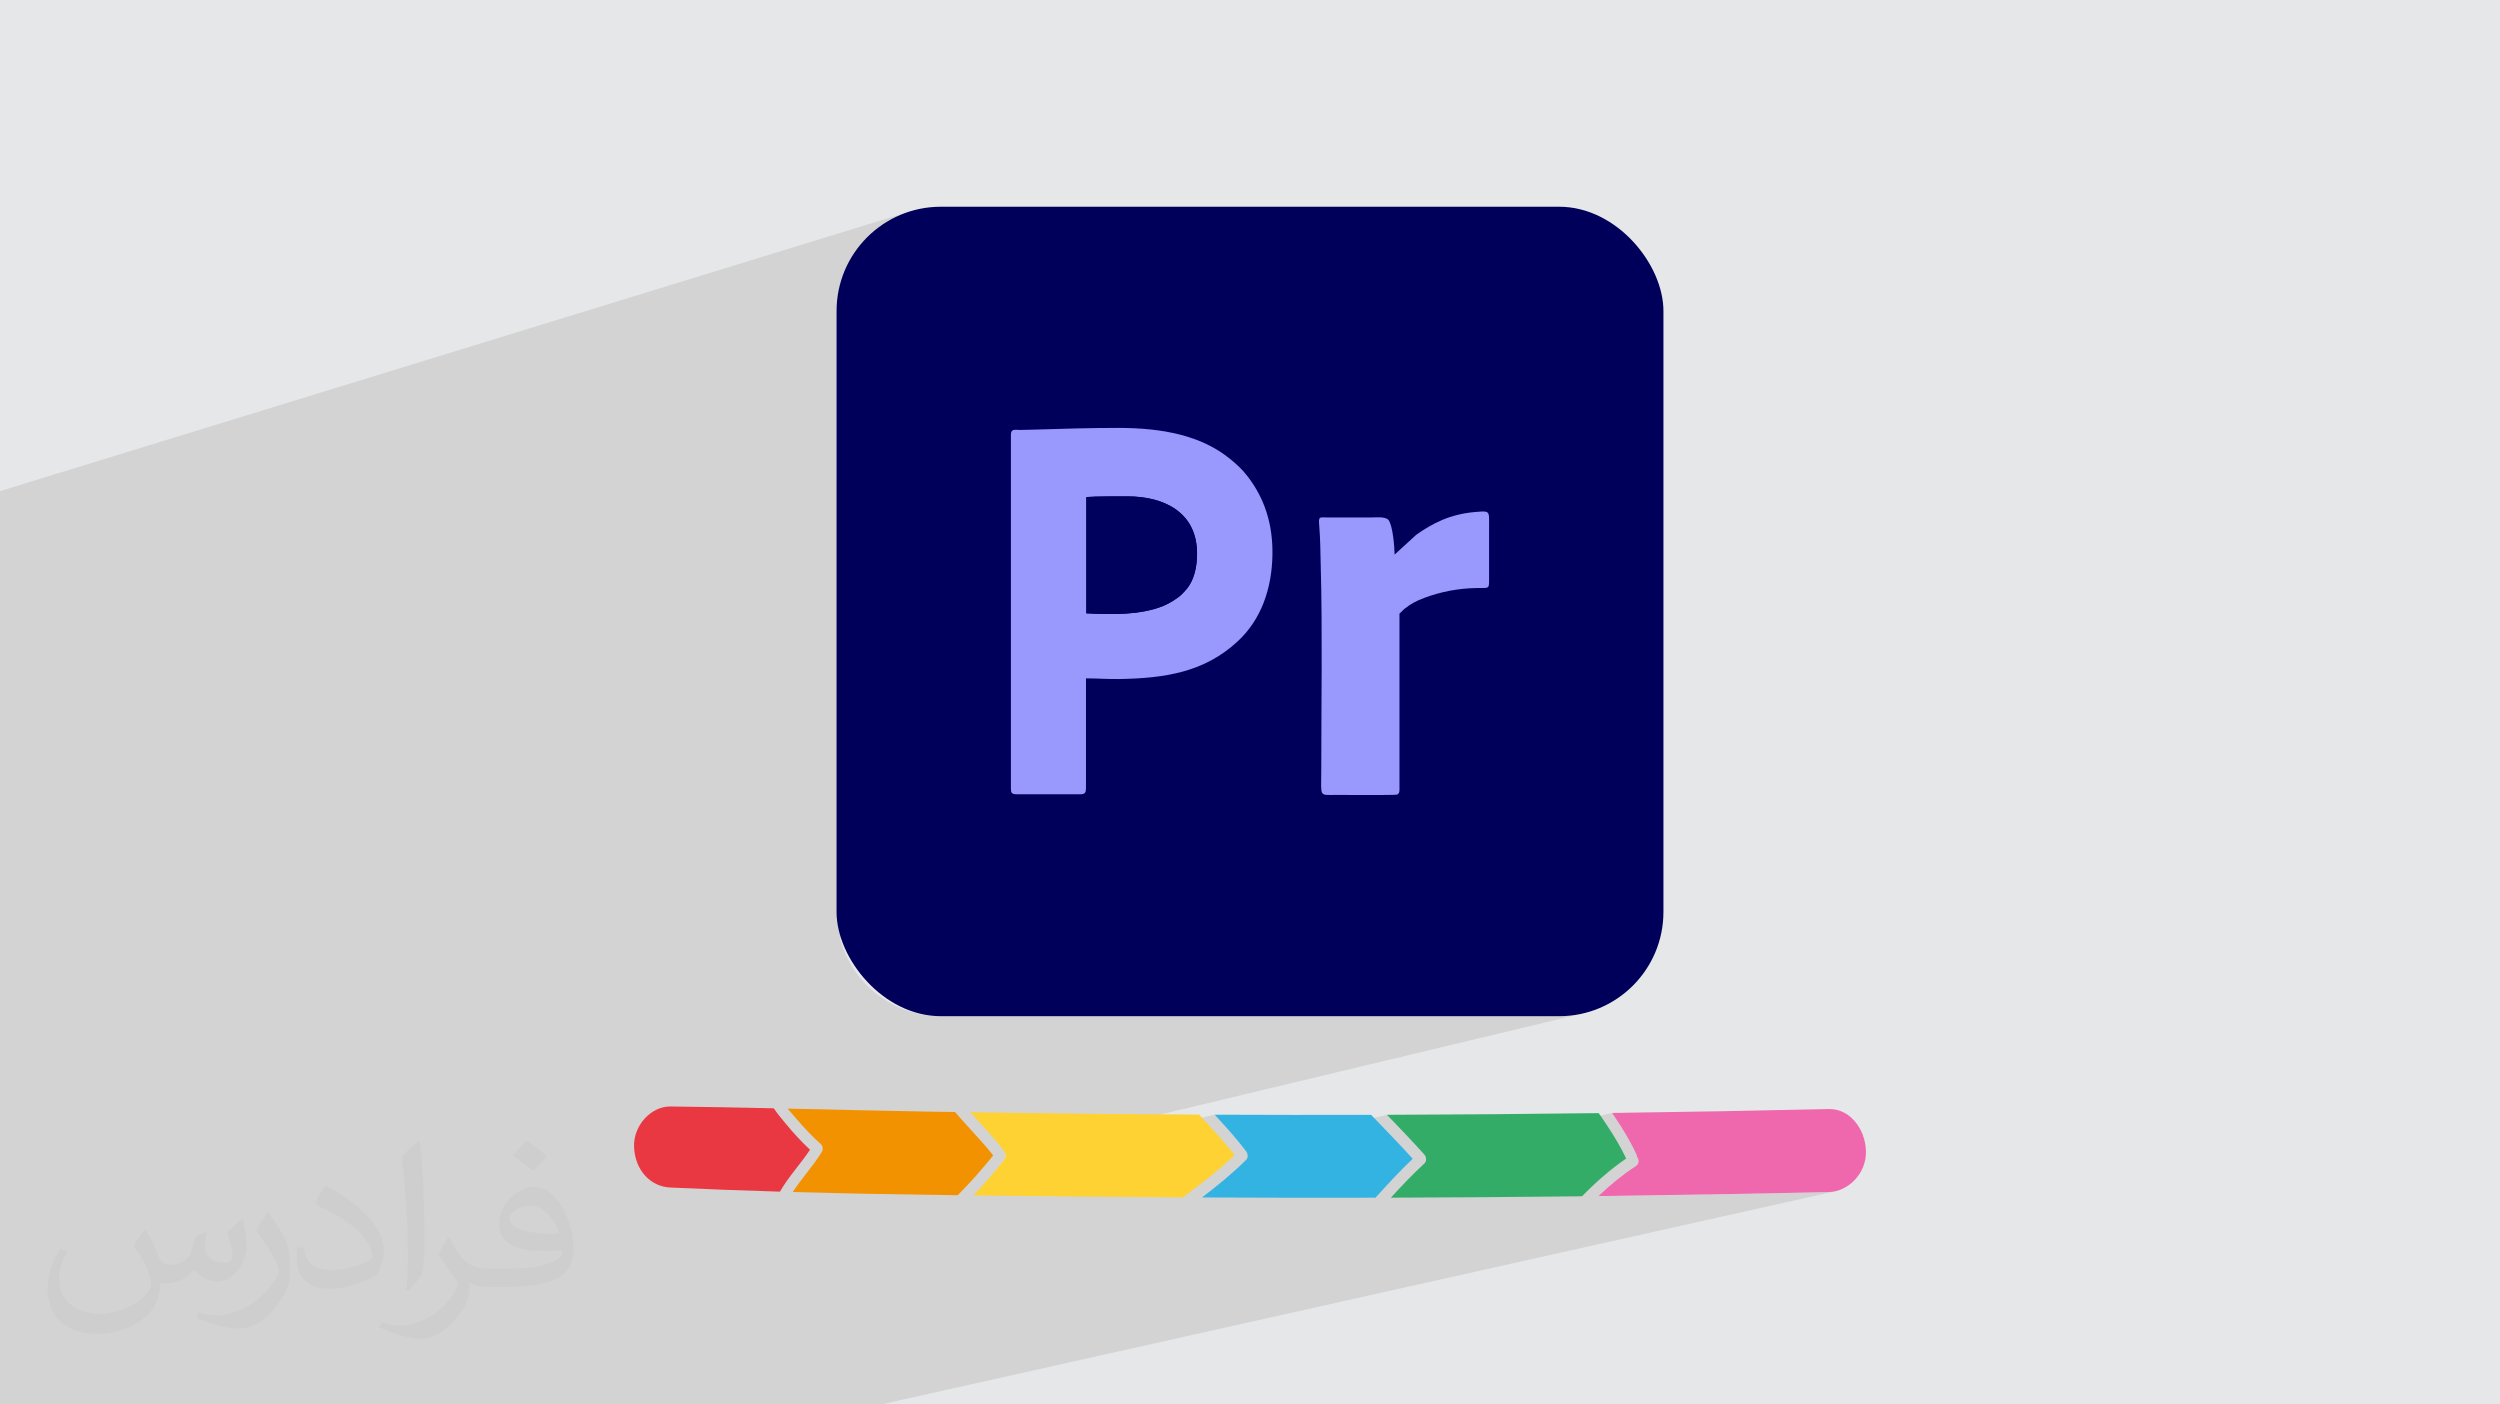 <?xml version="1.0" encoding="UTF-8"?>
<!DOCTYPE svg PUBLIC "-//W3C//DTD SVG 1.0//EN" "http://www.w3.org/TR/2001/REC-SVG-20010904/DTD/svg10.dtd">
<!-- Creator: CorelDRAW -->
<svg xmlns="http://www.w3.org/2000/svg" xml:space="preserve" width="94.192mm" height="52.917mm" version="1.0" style="shape-rendering:geometricPrecision; text-rendering:geometricPrecision; image-rendering:optimizeQuality; fill-rule:evenodd; clip-rule:evenodd"
viewBox="0 0 9404.92 5283.66"
 xmlns:xlink="http://www.w3.org/1999/xlink"
 xmlns:xodm="http://www.corel.com/coreldraw/odm/2003">
 <defs>
  <style type="text/css">
   <![CDATA[
    .fil3 {fill:#00005B}
    .fil5 {fill:#00005D}
    .fil4 {fill:#9898FD}
    .fil10 {fill:#33AC67;fill-rule:nonzero}
    .fil9 {fill:#33B3E2;fill-rule:nonzero}
    .fil7 {fill:#E93842;fill-rule:nonzero}
    .fil11 {fill:#EF67AC;fill-rule:nonzero}
    .fil6 {fill:#F39200;fill-rule:nonzero}
    .fil8 {fill:#FED233;fill-rule:nonzero}
    .fil2 {fill:#373435;fill-opacity:0.031}
    .fil1 {fill:#2B2A29;fill-opacity:0.102}
    .fil0 {fill:#E6E7E8}
   ]]>
  </style>
 </defs>
 <g id="Layer_x0020_1">
  <polygon class="fil0" points="-0,0 9404.92,0 9404.92,5283.66 -0,5283.66 "/>
  <path class="fil1" d="M1384.46 5283.66l-46.64 0 -24.98 0 -137.02 0 -65.96 0 -222.77 0 -121.14 0 -126.35 0 -49.9 0 -250.64 0 -58.49 0 -280.57 0 0 -1.29 0 -17.51 0 -27.83 0 -1.95 0 -35.14 0 -12.17 0 -86.56 0 -19.27 0 -3.26 0 -8.98 0 -14.34 0 -114.32 0 -39.36 0 -2.27 0 -114.39 0 -443.81 0 -24.5 0 -258.6 0 -16.78 0 -314.01 0 -1.22 0 -6.72 0 -3.87 0 -18.66 0 -0.97 0 -1.35 0 -21.17 0 -14.47 0 -136.72 0 -34.78 0 -4.39 0 -0.01 0 -30.03 0 -7.04 0 -12.71 0 -0.02 0 -0.01 0 -24.94 0 -10.54 0 -25.03 0 -38.5 0 -7.45 0 -212.98 0 -76.48 0 -8.26 0 -0.01 0 -208.7 0 -78.08 0 -6.18 0 -0.01 0 -6.7 0 -6.71 0 -875 3423.09 -1052.18 -18.2 6.19 -17.79 7.05 -17.37 7.89 -16.9 8.7 -16.44 9.48 -15.92 10.22 -15.4 10.97 -14.83 11.67 -14.26 12.35 -13.65 13.01 -13.01 13.65 -12.35 14.26 -11.67 14.83 -10.97 15.4 -10.22 15.92 -9.48 16.44 -8.7 16.9 -7.89 17.37 -7.05 17.79 -6.19 18.2 -5.3 18.59 -4.4 18.94 -3.46 19.27 -2.51 19.57 -1.53 19.86 -0.51 20.11 0 640.57 666.26 -193.07 5.26 -0.64 6.08 0.04 6.75 0.31 7.3 0.16 6.56 -0.05 6.56 -0.1 6.56 -0.14 6.55 -0.17 6.54 -0.19 6.54 -0.2 6.52 -0.21 6.51 -0.21 19.21 -0.62 19.42 -0.61 19.6 -0.6 19.75 -0.58 19.86 -0.56 19.95 -0.53 20 -0.5 20.03 -0.47 20.01 -0.43 19.97 -0.38 19.89 -0.34 19.79 -0.29 19.65 -0.23 19.47 -0.17 19.27 -0.1 19.04 -0.04 15.85 0.09 15.7 0.26 15.53 0.45 15.39 0.63 15.22 0.82 15.06 1.02 14.89 1.23 14.73 1.43 14.56 1.65 14.39 1.86 14.22 2.09 14.04 2.32 13.87 2.55 13.69 2.79 13.5 3.03 13.33 3.29 13.14 3.53 12.95 3.79 12.77 4.05 12.57 4.32 12.38 4.6 12.19 4.89 11.99 5.16 11.79 5.46 11.59 5.76 11.39 6.05 11.18 6.37 10.98 6.67 10.77 7 10.55 7.31 10.34 7.64 10.13 7.98 9.51 7.81 8.92 7.58 8.44 7.5 8.08 7.59 7.82 7.85 7.68 8.27 7.65 8.85 7.73 9.61 11.87 15.95 11.05 16.28 10.25 16.58 9.45 16.91 8.64 17.25 7.85 17.58 7.05 17.93 6.25 18.28 5.47 18.63 4.68 19 3.9 19.36 2.33 14.66 189.5 -52.61 6.99 -0.37 9.62 0.24 12.59 0.22 153.14 0 8.68 -0.16 9.54 -0.32 9.96 -0.22 9.96 0.13 9.54 0.74 8.67 1.58 7.38 2.68 5.66 4.03 2.98 3.92 2.76 5.29 2.55 6.49 2.34 7.52 2.15 8.38 1.94 9.07 1.49 8.17 231.56 -63.73 7.74 -2.09 7.84 -1.96 7.92 -1.81 7.99 -1.66 8.05 -1.52 8.11 -1.36 8.14 -1.22 8.18 -1.06 8.2 -0.9 8.21 -0.74 13.81 -1.13 11.27 -0.69 8.96 0.11 6.83 1.31 4.93 2.87 3.25 4.8 1.77 7.12 0.5 9.82 -0.02 231.98 -0.11 11.24 -0.71 8.02 -1.83 5.31 -3.49 3.18 -5.68 1.59 -312.3 84.24 -1 1.02 -2.32 2.44 -2.3 2.41 -2.35 2.31 -2.45 2.16 -2.62 1.97 0 651.79 0.07 4.52 0.07 4.56 -0.12 4.46 -0.46 4.22 -0.99 3.85 -1.7 3.32 -2.57 2.67 -3.61 1.87 -436.15 112.19 -303.52 721.37 1349.7 0 20.11 -0.51 19.86 -1.53 19.57 -2.51 19.27 -3.46 18.94 -4.4 -1603.63 383.63 -23.07 54.81 232.8 -55.48 7.66 8.35 7.66 8.35 7.65 8.37 7.63 8.38 7.6 8.41 7.58 8.44 7.54 8.48 7.5 8.52 7.46 8.57 7.4 8.63 7.34 8.7 7.27 8.76 7.2 8.84 7.13 8.93 5.75 7.36 537.8 -126.65 8.96 9.28 8.95 9.3 8.95 9.3 8.94 9.31 8.92 9.32 8.92 9.34 8.9 9.35 8.88 9.38 8.86 9.39 8.84 9.42 8.81 9.45 8.79 9.47 8.76 9.5 8.74 9.54 8.7 9.57 8.66 9.61 2.41 3.35 0.98 2.12 701.95 -162.88 0.88 1.28 0.87 1.27 0.88 1.28 0.88 1.28 0.88 1.28 0.87 1.27 0.88 1.28 0.87 1.27 5.84 8.62 5.81 8.68 5.75 8.73 5.69 8.78 5.63 8.85 5.55 8.9 5.48 8.97 5.4 9.03 5.3 9.09 5.2 9.17 5.1 9.23 4.99 9.31 4.87 9.38 4.74 9.45 4.61 9.53 4.47 9.61 0.5 1.17 0.44 1.16 0.37 1.16 0.32 1.14 0.25 1.14 0.21 1.14 0.14 1.12 0.1 1.11 2.64 3.93 1.95 4.42 1.15 4.71 0.26 4.84 -0.73 4.78 -1.8 4.55 -2.98 4.13 -4.24 3.54 -9.4 6.2 -9.31 6.33 -9.23 6.45 -9.15 6.58 -9.08 6.7 -8.99 6.82 -8.92 6.93 -8.84 7.05 -8.77 7.16 -8.69 7.26 -8.62 7.37 -8.56 7.46 -8.49 7.57 -8.42 7.66 -8.35 7.76 -8.29 7.84 27.09 -0.34 27.09 -0.35 27.09 -0.35 27.09 -0.37 27.09 -0.37 27.08 -0.38 27.09 -0.39 27.09 -0.4 27.09 -0.41 27.09 -0.41 27.09 -0.42 27.08 -0.44 27.09 -0.44 27.09 -0.44 27.09 -0.46 27.08 -0.47 27.09 -0.47 27.09 -0.49 27.08 -0.49 27.09 -0.5 27.09 -0.51 27.08 -0.51 27.09 -0.53 27.09 -0.54 27.08 -0.54 27.09 -0.55 27.08 -0.57 27.09 -0.57 27.09 -0.58 27.08 -0.59 27.09 -0.59 27.08 -0.61 13.62 -1.08 13.45 -2.59 -2945 657.91 -60.98 144.92 60.98 -144.92 -648.69 144.92 -9.98 0 -749.76 0 -54.6 0 -24.03 0 -254.26 0 -138.46 0 -39.12 0 -197.35 0 -53.81 0 -351.08 0 -56.53 0zm2393.12 -920.38l-6.93 8.64 -6.97 8.63 -4.96 6.08 577.82 -137.7 23.07 -54.81 -580.87 138.96 1.26 2.01 1.76 3.98 1.09 4.1 0.41 4.14 -0.3 4.13 -1.03 4.08 -1.79 3.96 -2.55 3.78zm738.2 -540.38l303.52 -721.37 -1659.76 426.95 5.25 18.41 6.19 18.2 7.05 17.79 7.89 17.37 8.7 16.9 9.48 16.44 10.22 15.92 10.97 15.4 11.67 14.83 12.35 14.26 13.01 13.65 13.65 13.01 14.26 12.35 14.83 11.67 15.4 10.97 15.92 10.22 16.44 9.48 16.9 8.7 17.37 7.89 17.79 7.05 18.2 6.19 18.59 5.3 18.94 4.4 19.27 3.46 19.57 2.51 19.86 1.53 20.11 0.51 976.35 0z"/>
  <path class="fil2" d="M548.54 4627.69c17.95,27.21 29.6,53.36 40.96,82.43 8.45,16.91 12.93,48.09 52.57,48.09 11.61,0 28.28,-3.42 43.06,-11.61 16.63,-8.73 29.32,-21.94 35.94,-42l15.85 -53.36 38.57 -19.02 2.64 2.64c-5.27,20.09 -6.59,39.36 -6.59,54.43 0,44.63 38.57,61.56 69.22,61.56 17.95,0 34.09,-8.73 34.09,-25.11 0,-21.13 -8.98,-57.06 -20.62,-89.29 17.95,-17.95 35.94,-35.94 56.53,-50.47l3.17 1.6c8.98,38.04 14,75.56 14,100.66 0,24.57 -10.83,51.79 -19.81,69.49 -18.49,34.87 -51.25,62.62 -90.87,62.62 -30.1,0 -63.65,-15.07 -86.66,-43.06l-1.32 0c-21.66,26.96 -55.22,51.25 -108.86,51.25l-16.63 0c-2.64,35.41 -10.29,60.49 -21.94,82.95 -31.95,62.34 -126.81,106.47 -216.1,106.47 -124.17,0 -186.51,-71.59 -186.51,-166.96 0,-58.91 19.27,-113.6 48.88,-152.42l24.29 10.04c-18.49,35.41 -30.91,68.68 -30.91,101.45 0,89.29 72.66,131.83 156.4,131.83 77.68,0 173.83,-49.41 191.28,-106.72 -6.59,-62.62 -30.1,-91.93 -66.04,-148.99 10.83,-19.02 24.83,-38.04 42.28,-58.38l3.17 0 0 0 0 0 -0.02 -0.09zm1432.13 -336.04c26.15,16.39 51.79,35.66 76.87,57.85 -14,19.81 -31.45,37.79 -53.11,53.64 -25.11,-20.34 -50.19,-37.79 -75.84,-56.27 17.42,-19.55 34.62,-38.29 52.04,-55.22l0 0 0 0 0 0 0 0 0 0 0.03 0zm13.47 244.11c-42.28,0 -76.87,27.75 -76.87,48.34 0,44.13 84.53,57.85 185.72,57.31 -12.68,-51.79 -57.06,-105.68 -108.86,-105.68l0.01 0.03zm-94.86 236.19c54.96,0 103.04,-1.6 139.74,-10.83 40.96,-10.29 75.56,-30.91 75.56,-45.17 0,-3.7 0,-8.19 -1.32,-11.89 -22.98,2.11 -49.41,2.11 -72.38,2.11 -74.49,0 -131.55,-16.91 -154.02,-58.66 -5.55,-11.61 -9.51,-24.57 -9.51,-39.36 0,-40.43 17.42,-79.79 48.09,-107 25.61,-22.45 53.89,-36.44 82.67,-36.44 52.04,0 93.51,41.75 122.57,107.54 15.85,35.94 26.68,77.4 26.68,129.72 0,34.87 -9.51,64.19 -31.17,85.85 -40.43,39.11 -114.92,53.89 -229.04,53.89l-51.79 0 0 0 -13.47 0c-28.28,0 -48.62,-5.02 -64.72,-17.42l-2.64 0c0.79,6.59 1.32,12.93 1.32,19.02 0,25.61 -8.45,58.38 -25.61,84.53 -50.72,75.3 -105.68,108.04 -153.24,108.04 -48.09,0 -107,-18.49 -160.11,-42.54l9.51 -18.49c17.17,7.13 40.96,11.89 73.7,11.89 85.85,0 198.66,-82.43 212.66,-163 -3.17,-6.59 -8.98,-15.32 -17.17,-24.57 -25.11,-29.85 -40.96,-54.68 -55.75,-80.83 12.68,-25.11 24.29,-45.17 35.13,-63.4l4.49 -0.53c36.72,74.77 69.99,117.55 144.23,117.55l11.61 0 0 0 53.89 0 0 0 0 0 0 0 0 0 0 0 0.09 0.01zm-371.98 79c6.34,-34.34 6.87,-72.91 6.87,-108.86l0 -53.36c0,-99.6 -12.68,-244.36 -22.98,-338.68 17.95,-19.27 43.06,-42 62.87,-57.31l5.81 1.6c13.47,118.62 16.63,256 16.63,383.06 0,33.3 -1.32,65.79 -4.49,89.55 -1.85,30.1 -19.27,52.83 -56.53,87.7l-8.19 -3.7zm-382.8 -157.19c1.85,46.77 24.83,83.49 105.15,83.49 49.93,0 92.19,-12.93 138.96,-35.13 8.45,-3.7 12.93,-8.73 12.93,-12.93 0,-29.32 -22.45,-68.15 -60.23,-103.55 -36.72,-33.3 -85.34,-62.62 -130.76,-82.18 -15.6,-6.59 -20.62,-13.47 -20.62,-20.09 0,-13.47 17.95,-41.75 32.77,-62.09l5.02 -0.53c52.04,27.21 110.17,67.64 153.24,112.53 39.11,41.47 63.4,83.49 63.4,129.19 0,33.81 -10.29,65.51 -26.96,95.11 -57.06,28.79 -117.83,50.72 -178.06,50.72 -73.17,0 -123.1,-34.34 -123.1,-114.92 0,-8.73 0,-22.19 3.17,-39.64l25.11 0 0 0 0 0 0 0 0 0 0 0 -0.02 0zm-132.37 -132.9l45.45 73.45c16.63,27.21 32.23,56.81 32.23,103.55l0 59.7c0,48.34 -30.91,100.13 -80.83,151.38 -39.11,34.62 -73.7,49.41 -105.68,49.41 -47.55,0 -101.98,-14.79 -164.85,-41.75l7.13 -18.49c19.81,5.27 42.79,9.77 71.06,9.77 90.36,-0.53 182.8,-66.57 225.08,-147.15 5.02,-9.26 6.87,-17.95 6.87,-24.04 0,-9.26 -5.02,-19.55 -8.98,-28.79 -22.98,-43.31 -48.62,-82.95 -76.87,-119.68 14.79,-23.25 29.6,-45.7 45.7,-67.9l3.7 0.53 0 0 0 0 0 0 0 0 0 0 -0.02 0.01z"/>
  <g id="_2058837807200">
   <g>
    <rect class="fil3" x="3147.08" y="777.72" width="3110.74" height="3045.18" rx="392.36" ry="392.36"/>
    <g>
     <path class="fil4" d="M4086.76 2307.33l0 -437.43c33.35,-2.76 119.6,-2.62 156.37,-2.54 134.11,0.26 263.1,58.66 260.08,221.15 -0.9,48.56 -12.15,92.39 -35.76,123.19 -7.62,9.93 -10.36,11.74 -18.96,21.15 -15.16,16.52 -50.03,37.9 -73.35,47.12 -86.24,34.14 -190.2,32.4 -288.36,27.34l-0.02 0.02zm-283.78 -672.32l0 1332.27c0,15.28 3.89,20.62 19.37,20.62l243.84 0c15.35,0 19.27,-7.29 19.27,-22.11l0 -413.86c41.66,0 82.36,3.33 124.98,2.6 172.77,-2.99 319.93,-25.57 445.19,-141.26 89.24,-82.42 129.3,-199.21 131.25,-326.18 1.76,-114.5 -28.92,-212.01 -94.4,-296.24 -20.81,-26.76 -39.59,-43.74 -65.81,-65.04 -106.92,-86.85 -250.85,-116.07 -420.68,-116.07 -100.85,0 -213.1,3.13 -314.91,6.44 -17.34,0.55 -34.85,1.19 -52.34,1.27 -20.08,0.11 -35.72,-5.62 -35.72,17.56l-0.04 0z"/>
     <path class="fil4" d="M5246.52 2086.19c-0.45,-31.17 -7.59,-114.05 -24.01,-130.98 -12.41,-12.78 -47.78,-8.46 -69.38,-8.46l-153.14 0c-37.85,0 -40.25,-6.97 -36.91,33.08 4.08,48.91 4.13,97.98 5.47,147.35 6.73,248.16 2.04,515.39 2.04,767.25 0,106.25 -10.53,96.06 56.15,96.06 17.86,0 221.14,1.41 228.72,-1.15 11.19,-3.78 9.35,-17.61 9.31,-29.49l0 -651.79c7.25,-4.93 12.09,-12.5 19.65,-18.36 25.04,-19.4 43.45,-29.2 75.04,-40.93 61.83,-22.99 127.49,-35.58 195.13,-36.62 46.68,-0.73 47.35,4.84 47.32,-29.95l0.02 -231.98c0.17,-30.09 -10.91,-27.45 -51.31,-24.2 -43.8,3.52 -87.48,13.94 -124.39,29.68 -37.4,15.93 -70.11,35.9 -98.43,56.2l-81.27 74.3 0 0z"/>
     <path class="fil5" d="M4086.76 2307.33c98.16,5.06 202.14,6.81 288.36,-27.34 23.3,-9.24 58.19,-30.59 73.34,-47.12 8.62,-9.41 11.35,-11.2 18.97,-21.15 23.6,-30.8 34.85,-74.64 35.76,-123.19 3.03,-162.5 -125.98,-220.89 -260.08,-221.15 -36.77,-0.07 -123.02,-0.24 -156.37,2.54l0 437.43 0.02 -0.02z"/>
    </g>
   </g>
   <g>
    <path class="fil6" d="M3641.13 4237.68c-15.58,-17.48 -32.56,-35.32 -48.23,-54.32 -38.61,-0.63 -77.23,-1.17 -115.85,-1.84 -171.34,-2.99 -342.67,-7.21 -514,-11.04 10.65,13 21.78,25.19 31.34,36.42 29.65,34.79 60.87,68.43 94.62,98.22 6.61,5.84 7.71,20.02 3.17,27.45 -32.7,53.6 -75.83,99.22 -109.84,151.7 206.71,5.8 413.51,9.54 620.3,12.22 47.14,-46.79 91.51,-97.55 133.85,-149.77 -29.83,-38.31 -63.35,-73.15 -95.35,-109.04z"/>
    <path class="fil7" d="M3047.26 4325.26c-32.73,-30.34 -63.25,-64.02 -92.03,-98.88 -14.52,-17.58 -30.73,-36.5 -44.33,-57.05 -129.77,-2.84 -259.55,-5.35 -389.34,-6.81 -71.27,-0.8 -139.49,70.7 -136.22,152.47 3.42,85.43 59.86,148.92 136.22,152.46 137.48,6.37 275.03,11.42 412.65,15.5 32.38,-56.67 77.23,-103.62 113.06,-157.68z"/>
    <path class="fil8" d="M4511.18 4193.17c-287.08,-1.49 -574.14,-4.5 -861.2,-8.9 8.64,9.39 17.25,18.58 25.38,27.67 34.75,38.84 71.13,76.63 102.22,119.31 7.25,9.95 7.85,22.21 0,32.03 -36.87,46.15 -75.27,91.37 -115.66,133.95 187.04,2.27 374.06,3.82 560.99,5.48 76.69,0.68 153.4,1.24 230.09,1.72 1.47,-2.56 3.48,-4.91 6.16,-6.91 63.86,-47.74 127.44,-96.49 185.83,-152.46 -42.13,-53.28 -88.6,-101.91 -133.81,-151.89z"/>
    <path class="fil9" d="M5314.64 4359.19c-51.17,-56.16 -103.93,-110.62 -156.52,-165.16 -196.26,0.48 -392.53,0.3 -588.79,-0.58 40.86,44.51 81.78,88.97 118.59,137.8 6.72,8.9 8.66,23.42 0,32.03 -52.07,51.81 -108.6,97.57 -166.14,141.5 217.62,1.16 435.24,1.4 652.86,0.9 45.35,-50.4 91.29,-100.15 140,-146.49z"/>
    <path class="fil10" d="M6046.28 4234.65c-10.16,-15.32 -20.78,-31.49 -32.08,-47.13 -265.56,3.35 -531.14,5.49 -796.71,6.33 47.77,49.49 95.43,99.14 141.53,150.46 7.18,7.99 8.43,24.24 0,32.03 -44.1,40.76 -85.78,84.51 -126.63,129.24 230.7,-0.69 461.42,-2.32 692.12,-4.91 9.06,-0.11 18.11,-0.24 27.17,-0.35 51.41,-52.8 106.33,-101.24 165.92,-141.99 -20.43,-43.42 -45.2,-84.35 -71.31,-123.69z"/>
    <path class="fil11" d="M7019.58 4328.36c-3.33,-83.16 -61.34,-157.91 -139.5,-156.13 -271.9,6.21 -543.82,11.08 -815.75,14.68 2.34,3.39 4.67,6.81 7,10.19 31.28,45.83 60.99,93.83 84.46,145.27 1.42,3.12 2.14,6.18 2.33,9.13 7.89,9.7 9.33,26.43 -3.75,34.93 -50.32,32.71 -97.02,71.07 -141.06,113.13 288.94,-3.57 577.87,-8.55 866.76,-15.06 72.92,-1.63 142.93,-70.63 139.51,-156.13z"/>
   </g>
  </g>
 </g>
</svg>
